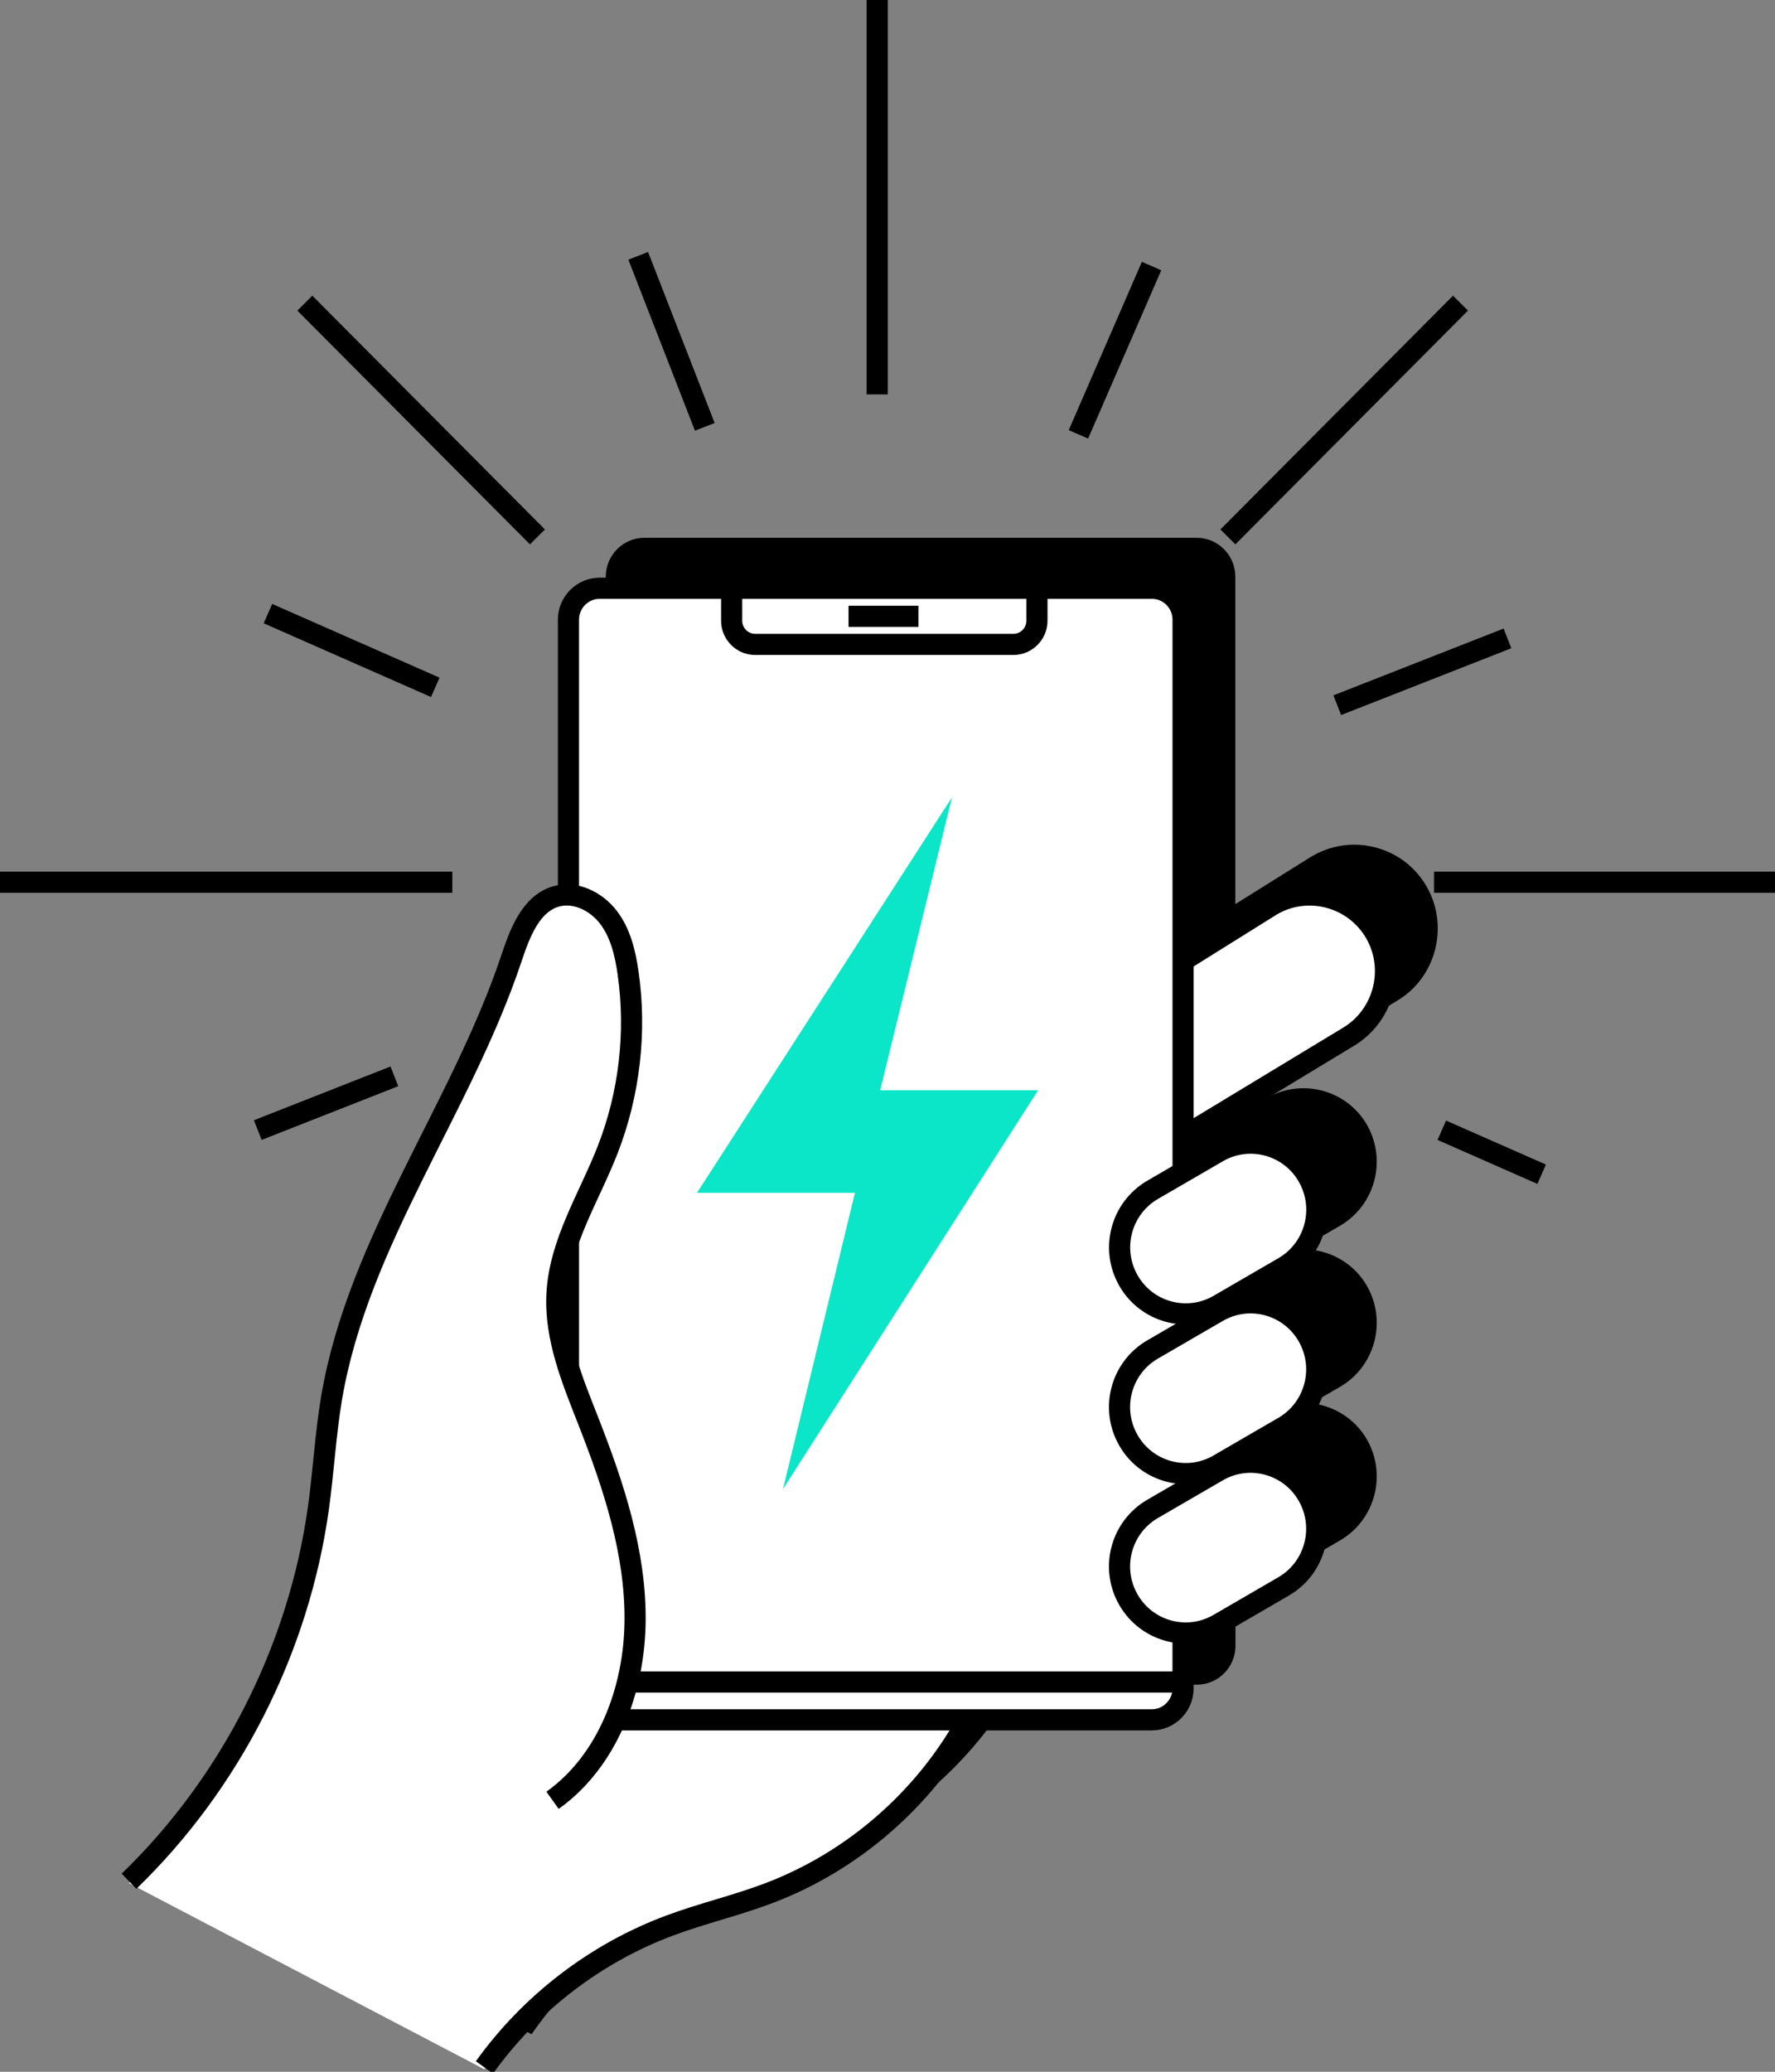 <svg width="84" height="98" viewBox="0 0 84 98" fill="none" xmlns="http://www.w3.org/2000/svg">
<rect x="0" y="0" width="84" height="98" fill="#808080" stroke="none"/>
<g clip-path="url(#clip0_568_60)">
<path d="M28.336 40.041L28.351 40.034L28.336 40.041Z" fill="black"/>
<path d="M68.04 43.904C68.04 43.237 67.87 42.548 67.51 41.93C66.782 40.659 65.447 39.956 64.083 39.956C63.419 39.956 62.741 40.126 62.127 40.481H62.119L58.46 42.768V27.279C58.46 26.263 57.64 25.439 56.63 25.439H30.497C29.487 25.439 28.668 26.263 28.668 27.279V39.991C28.562 40.005 28.456 40.005 28.35 40.034C27.622 40.24 27.121 40.758 26.767 41.348C26.407 41.937 26.174 42.619 25.969 43.23C23.623 50.268 18.749 56.525 17.463 64.046C17.159 65.785 17.067 67.533 16.841 69.244C15.93 75.835 12.751 82.099 7.982 86.708L7.629 87.049L25.157 96.225L25.333 95.976C27.474 92.986 30.526 90.65 33.973 89.378C35.478 88.817 37.075 88.448 38.636 87.858C42.614 86.353 46.026 83.413 48.124 79.691H56.637C57.647 79.691 58.467 78.867 58.467 77.852V75.991C58.467 75.991 57.796 56.936 57.654 56.681L58.467 52.817V51.922L58.488 51.958L66.076 47.363C67.34 46.632 68.04 45.289 68.04 43.919V43.904Z" fill="black"/>
<path d="M65.089 44.238C64.446 43.13 63.252 42.441 61.967 42.441C61.345 42.441 60.723 42.605 60.186 42.917L55.99 45.538V29.409C55.99 28.593 55.326 27.925 54.513 27.925H28.381C27.568 27.925 26.904 28.593 26.904 29.409V42.434L26.494 42.477C26.438 42.477 26.381 42.484 26.325 42.498C25.774 42.654 25.322 43.031 24.947 43.656C24.601 44.231 24.368 44.92 24.184 45.467C23.216 48.364 21.803 51.177 20.44 53.89C18.476 57.796 16.441 61.837 15.692 66.226C15.516 67.249 15.41 68.293 15.311 69.301C15.24 70.011 15.17 70.714 15.071 71.41C14.145 78.115 10.959 84.385 6.105 89.08L22.927 97.886C25.103 94.84 28.232 92.453 31.729 91.161C32.464 90.891 33.234 90.657 33.976 90.429C34.774 90.188 35.594 89.939 36.392 89.641C40.257 88.178 43.648 85.259 45.696 81.63L45.795 81.452H54.513C55.326 81.452 55.99 80.785 55.99 79.968V77.497L61.203 74.798C61.592 74.571 60.398 72.937 60.398 72.483C60.398 72.263 60.582 72.277 60.476 72.085L60.956 69.216C60.787 68.925 60.511 68.712 60.179 68.626L59.346 68.406L59.96 66.815C60.349 66.588 61.055 65.693 61.055 65.239C61.055 65.019 61.543 64.102 61.43 63.911L60.956 61.666C60.787 61.368 60.511 61.162 60.186 61.077L59.36 60.857L59.932 58.527C60.32 58.3 60.681 58.03 60.681 57.576C60.681 57.355 62.941 57.576 62.828 57.384L60.956 54.124C60.624 53.542 59.812 53.322 59.239 53.662L55.99 55.552V52.753L56.484 53.584L63.768 49.174C64.884 48.528 65.57 47.32 65.57 46.035C65.57 45.403 65.4 44.778 65.089 44.238V44.238Z" fill="white"/>
<path d="M26.219 42.172L26.233 42.164L26.219 42.172Z" fill="white"/>
<path d="M6.105 88.988C10.938 84.322 14.145 77.987 15.071 71.318C15.311 69.592 15.403 67.845 15.692 66.126C16.95 58.726 21.803 52.476 24.191 45.367C24.594 44.16 25.11 42.74 26.332 42.399C27.236 42.15 28.218 42.64 28.79 43.386C29.363 44.132 29.589 45.083 29.723 46.021C30.126 48.826 29.787 51.738 28.762 54.373C27.886 56.624 26.494 58.762 26.36 61.176C26.24 63.279 27.088 65.303 27.858 67.263C29.038 70.274 30.083 73.427 30.055 76.666C30.027 79.904 28.776 83.285 26.148 85.16" stroke="black" stroke-miterlimit="10"/>
<path d="M65.153 54.948C65.153 56.155 64.531 57.327 63.429 57.973L59.388 60.317C57.735 61.276 55.608 60.7 54.654 59.046C54.344 58.499 54.195 57.902 54.195 57.313C54.195 57.071 54.224 56.83 54.266 56.596H55.99V54.245L59.96 51.937C61.613 50.985 63.74 51.553 64.694 53.215C65.004 53.762 65.153 54.358 65.153 54.948V54.948Z" fill="black"/>
<path d="M65.153 62.568C65.153 63.776 64.531 64.948 63.429 65.594L59.388 67.937C57.735 68.896 55.608 68.321 54.654 66.666C54.344 66.119 54.195 65.523 54.195 64.933C54.195 64.692 54.224 64.45 54.266 64.216H55.99V61.865L59.96 59.557C61.613 58.605 63.74 59.174 64.694 60.835C65.004 61.382 65.153 61.979 65.153 62.568V62.568Z" fill="black"/>
<path d="M65.153 69.834C65.153 71.041 64.531 72.213 63.429 72.859L59.388 75.203C57.735 76.162 55.608 75.586 54.654 73.931C54.344 73.385 54.195 72.788 54.195 72.199C54.195 71.957 54.224 71.716 54.266 71.481H55.99V69.13L59.96 66.822C61.613 65.871 63.74 66.439 64.694 68.101C65.004 68.648 65.153 69.244 65.153 69.834V69.834Z" fill="black"/>
<path d="M55.988 45.438L60.185 42.818C61.894 41.824 64.099 42.42 65.088 44.139C66.077 45.857 65.483 48.073 63.774 49.068L56.179 53.663" stroke="black" stroke-miterlimit="10"/>
<path d="M26.902 64.749V58.641" stroke="black" stroke-miterlimit="10"/>
<path d="M55.986 77.241V79.869C55.986 80.685 55.322 81.353 54.51 81.353H29.062" stroke="black" stroke-miterlimit="10"/>
<path d="M26.902 42.335V29.31C26.902 28.493 27.566 27.826 28.379 27.826H54.511C55.324 27.826 55.988 28.493 55.988 29.31V55.452" stroke="black" stroke-miterlimit="10"/>
<path d="M30.02 79.563H55.99" stroke="black" stroke-miterlimit="10"/>
<path d="M22.926 97.794C25.116 94.74 28.217 92.368 31.729 91.069C33.261 90.5 34.865 90.131 36.391 89.549C40.333 88.057 43.717 85.124 45.766 81.424" stroke="black" stroke-miterlimit="10"/>
<path d="M41.512 18.657V0" stroke="black" stroke-miterlimit="10"/>
<path d="M67.863 41.731H83.999" stroke="black" stroke-miterlimit="10"/>
<path d="M0 41.731H21.406" stroke="black" stroke-miterlimit="10"/>
<path d="M14.426 14.339L25.433 25.397" stroke="black" stroke-miterlimit="10"/>
<path d="M69.116 14.339L58.109 25.397" stroke="black" stroke-miterlimit="10"/>
<path d="M71.339 30.198L63.285 33.358" stroke="black" stroke-miterlimit="10"/>
<path d="M18.663 50.914L12.199 53.456" stroke="black" stroke-miterlimit="10"/>
<path d="M72.957 55.544L68.231 53.464" stroke="black" stroke-miterlimit="10"/>
<path d="M20.599 32.513L12.68 29.026" stroke="black" stroke-miterlimit="10"/>
<path d="M51.035 20.546L54.497 12.585" stroke="black" stroke-miterlimit="10"/>
<path d="M33.354 20.191L30.203 12.102" stroke="black" stroke-miterlimit="10"/>
<path d="M57.622 54.497L54.55 56.28C53.053 57.149 52.54 59.073 53.405 60.578C54.269 62.082 56.183 62.598 57.68 61.729L60.751 59.947C62.248 59.078 62.761 57.154 61.897 55.649C61.033 54.144 59.118 53.628 57.622 54.497Z" fill="white" stroke="black" stroke-miterlimit="10"/>
<path d="M57.618 62.051L54.546 63.833C53.049 64.702 52.536 66.626 53.401 68.131C54.265 69.636 56.179 70.151 57.676 69.283L60.747 67.5C62.244 66.631 62.757 64.707 61.893 63.202C61.029 61.697 59.115 61.182 57.618 62.051Z" fill="white" stroke="black" stroke-miterlimit="10"/>
<path d="M57.618 69.591L54.546 71.374C53.049 72.242 52.536 74.166 53.401 75.671C54.265 77.176 56.179 77.692 57.676 76.823L60.747 75.04C62.244 74.171 62.757 72.247 61.893 70.743C61.029 69.238 59.115 68.722 57.618 69.591Z" fill="white" stroke="black" stroke-miterlimit="10"/>
<g style="mix-blend-mode:multiply">
<path d="M37.054 70.437L40.459 56.425H32.984L45.051 37.718L41.653 51.574H49.127L37.054 70.437Z" fill="#0AE6C7"/>
</g>
<path d="M49.072 27.57V29.367C49.072 29.977 48.571 30.482 47.963 30.482H35.734C35.127 30.482 34.625 29.977 34.625 29.367V27.57" stroke="black" stroke-miterlimit="10"/>
<path d="M40.156 29.154H43.463" stroke="black" stroke-miterlimit="10"/>
</g>
<defs>
<clipPath id="clip0_568_60">
<rect width="84" height="98" fill="white"/>
</clipPath>
</defs>
</svg>

